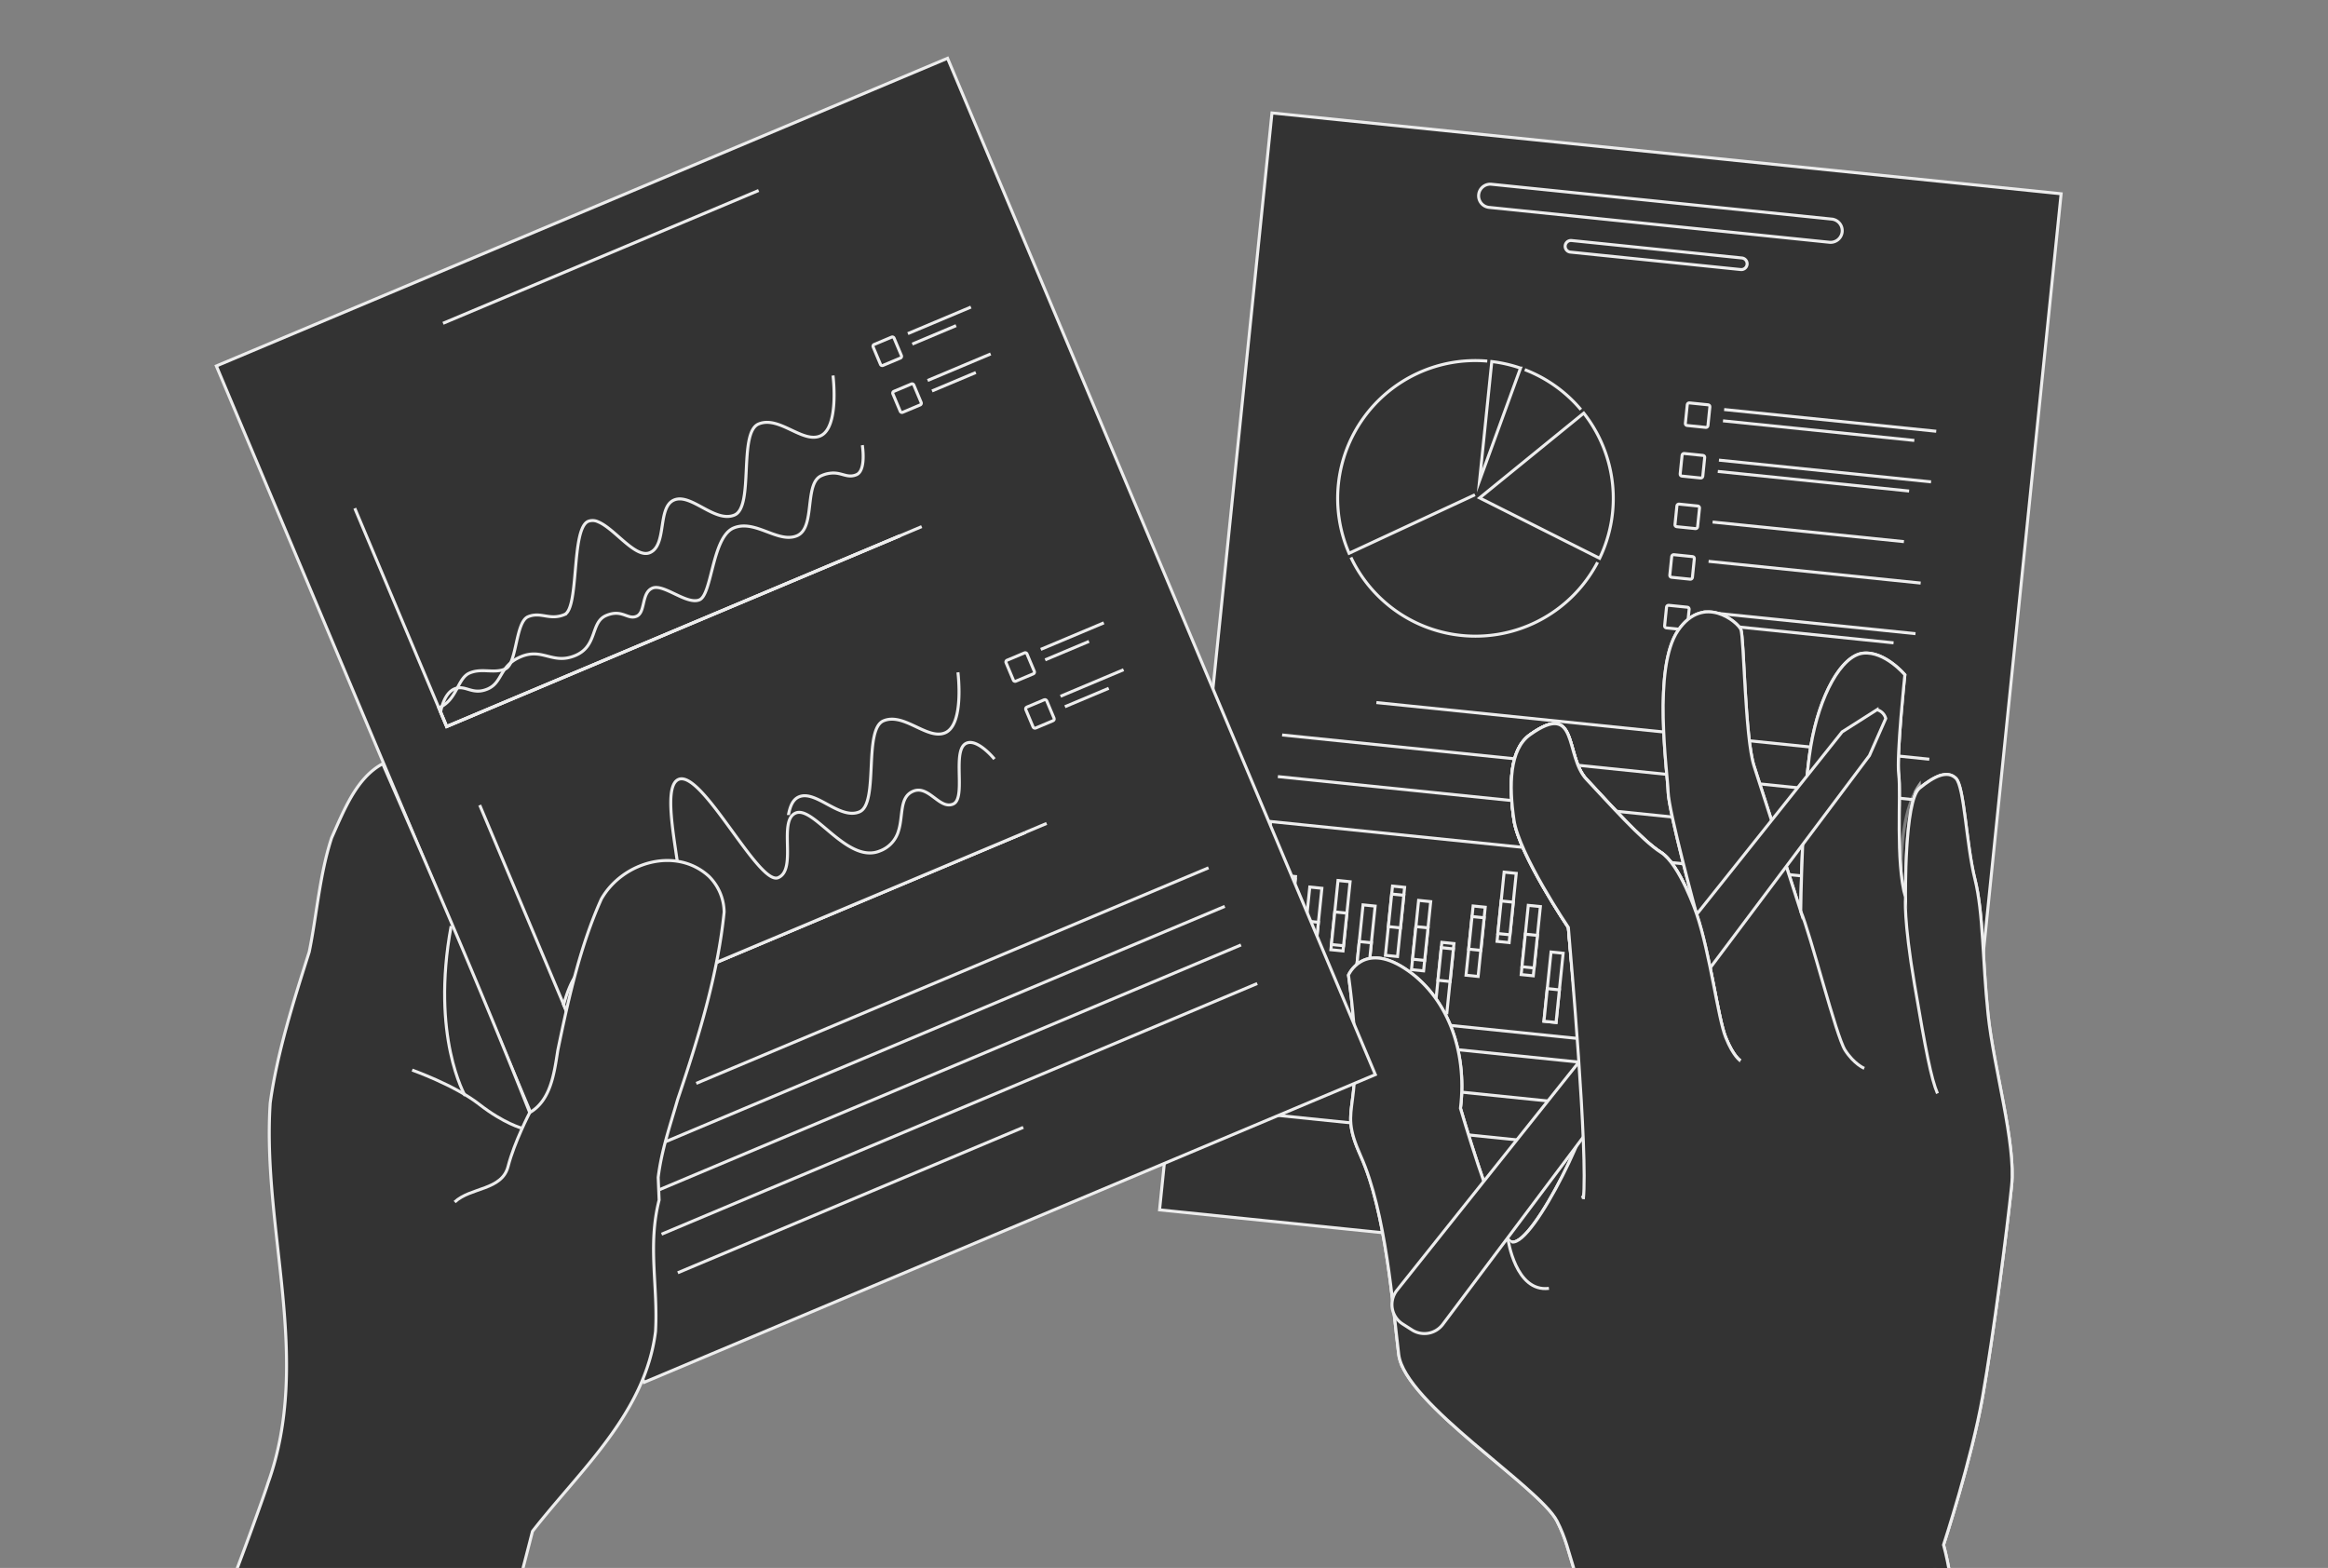 <svg xmlns="http://www.w3.org/2000/svg" xmlns:xlink="http://www.w3.org/1999/xlink" width="772" height="520" viewBox="0 0 772 520"><rect x="0" y="0" width="772" height="520" fill="#808080" stroke="none"/><defs><clipPath id="clip-path"><rect id="Rectangle_387" data-name="Rectangle 387" width="772" height="520" transform="translate(1463 4680)" fill="#fff" stroke="#707070" stroke-width="1"></rect></clipPath><clipPath id="clip-path-2"><rect id="Rectangle_386" data-name="Rectangle 386" width="638.947" height="646.525" fill="none"></rect></clipPath><clipPath id="clip-path-3"><path id="Path_643" data-name="Path 643" d="M229.479,161.715,207.573,375.546l24.716,2.532,38.6,3.953,198.378,20.321,14.2-138.557L506.545,38.562,244.851,11.755Z" transform="translate(-207.573 -11.755)" fill="none"></path></clipPath><clipPath id="clip-path-5"><rect id="Rectangle_371" data-name="Rectangle 371" width="44.267" height="107.732" fill="none"></rect></clipPath><clipPath id="clip-path-6"><rect id="Rectangle_372" data-name="Rectangle 372" width="34.853" height="114.028" fill="none"></rect></clipPath><clipPath id="clip-path-7"><rect id="Rectangle_373" data-name="Rectangle 373" width="4.902" height="7.973" fill="none"></rect></clipPath><clipPath id="clip-path-8"><rect id="Rectangle_374" data-name="Rectangle 374" width="14.795" height="105.736" fill="none"></rect></clipPath><clipPath id="clip-path-9"><rect id="Rectangle_375" data-name="Rectangle 375" width="81.882" height="150.482" fill="none"></rect></clipPath><clipPath id="clip-path-10"><rect id="Rectangle_376" data-name="Rectangle 376" width="64.933" height="198.771" fill="none"></rect></clipPath><clipPath id="clip-path-11"><rect id="Rectangle_378" data-name="Rectangle 378" width="37.176" height="69.641" fill="none"></rect></clipPath><clipPath id="clip-path-12"><rect id="Rectangle_377" data-name="Rectangle 377" width="35.252" height="65.656" fill="none"></rect></clipPath><clipPath id="clip-path-13"><rect id="Rectangle_379" data-name="Rectangle 379" width="50.794" height="70.336" fill="none"></rect></clipPath><clipPath id="clip-path-14"><path id="Path_699" data-name="Path 699" d="M16.1,102.7l99.156,235.606,42.7,101.46,22.657-9.54,219.81-92.508L258.57.655Z" transform="translate(-16.103 -0.655)" fill="none"></path></clipPath></defs><g id="Mask_Group_2" data-name="Mask Group 2" transform="translate(-1463 -4680)" clip-path="url(#clip-path)"><g id="Group_532" data-name="Group 532" transform="translate(1508.448 4698.255)"><g id="Group_531" data-name="Group 531" clip-path="url(#clip-path-2)"><path id="Path_633" data-name="Path 633" d="M506.545,38.561,483.463,263.795l-14.2,138.557L270.889,382.031l-38.6-3.953-24.716-2.532,21.906-213.831,15.372-149.96Z" transform="translate(131.507 7.447)" fill="#333"></path><g id="Group_497" data-name="Group 497" transform="translate(339.08 19.202)"><g id="Group_496" data-name="Group 496" clip-path="url(#clip-path-3)"><path id="Path_634" data-name="Path 634" d="M389.527,37.809,276.562,26.234a3.86,3.86,0,0,0-.787,7.679L388.74,45.489a3.86,3.86,0,0,0,.787-7.679" transform="translate(-166.559 -2.595)" fill="#333"></path><path id="Path_635" data-name="Path 635" d="M389.527,37.809,276.562,26.234a3.86,3.86,0,0,0-.787,7.679L388.74,45.489a3.86,3.86,0,0,0,.787-7.679Z" transform="translate(-166.559 -2.595)" fill="none" stroke="#ededed" stroke-miterlimit="10" stroke-width="1"></path><path id="Path_636" data-name="Path 636" d="M348.519,43.449l-56.483-5.788a1.929,1.929,0,0,0-.394,3.839l56.483,5.788a1.929,1.929,0,1,0,.394-3.839" transform="translate(-155.409 4.651)" fill="#333"></path><path id="Path_637" data-name="Path 637" d="M348.519,43.449l-56.483-5.788a1.929,1.929,0,0,0-.394,3.839l56.483,5.788a1.929,1.929,0,1,0,.394-3.839Z" transform="translate(-155.409 4.651)" fill="none" stroke="#ededed" stroke-miterlimit="10" stroke-width="1"></path><line id="Line_8" data-name="Line 8" x1="183.344" y1="18.787" transform="translate(71.91 195.547)" fill="#333"></line><line id="Line_9" data-name="Line 9" x1="183.344" y1="18.787" transform="translate(71.91 195.547)" fill="none" stroke="#ededed" stroke-miterlimit="10" stroke-width="1"></line><line id="Line_10" data-name="Line 10" x1="213.194" y1="21.847" transform="translate(40.645 206.293)" fill="#333"></line><line id="Line_11" data-name="Line 11" x1="213.194" y1="21.847" transform="translate(40.645 206.293)" fill="none" stroke="#ededed" stroke-miterlimit="10" stroke-width="1"></line><line id="Line_12" data-name="Line 12" x1="153.495" y1="15.729" transform="translate(39.23 220.098)" fill="#333"></line><line id="Line_13" data-name="Line 13" x1="153.495" y1="15.729" transform="translate(39.23 220.098)" fill="none" stroke="#ededed" stroke-miterlimit="10" stroke-width="1"></line><rect id="Rectangle_272" data-name="Rectangle 272" width="61.199" height="216.048" transform="translate(30.593 295.875) rotate(-84.149)" fill="#333"></rect><rect id="Rectangle_273" data-name="Rectangle 273" width="61.199" height="216.048" transform="translate(30.593 295.875) rotate(-84.149)" fill="none" stroke="#ededed" stroke-miterlimit="10" stroke-width="1"></rect><path id="Path_638" data-name="Path 638" d="M272.546,100.815l39.793,20.021A45.723,45.723,0,0,0,307.076,72.7Z" transform="translate(-166.41 26.858)" fill="none" stroke="#ededed" stroke-miterlimit="10" stroke-width="1"></path><path id="Path_639" data-name="Path 639" d="M300.321,77.132a45.61,45.61,0,0,0-18.609-13.256" transform="translate(-160.602 21.266)" fill="none" stroke="#ededed" stroke-miterlimit="10" stroke-width="1"></path><path id="Path_640" data-name="Path 640" d="M276.581,62.23l-4.041,39.437,13.57-37.258A45.775,45.775,0,0,0,276.581,62.23Z" transform="translate(-166.413 20.223)" fill="none" stroke="#ededed" stroke-miterlimit="10" stroke-width="1"></path><path id="Path_641" data-name="Path 641" d="M293.342,62.2a45.686,45.686,0,0,0-45.823,63.734l41.737-19.4" transform="translate(-184.667 20.098)" fill="none" stroke="#ededed" stroke-miterlimit="10" stroke-width="1"></path><path id="Path_642" data-name="Path 642" d="M246.423,101.991a45.708,45.708,0,0,0,81.784,1.624" transform="translate(-182.96 45.414)" fill="none" stroke="#ededed" stroke-miterlimit="10" stroke-width="1"></path><rect id="Rectangle_274" data-name="Rectangle 274" width="7.532" height="7.532" rx="0.626" transform="translate(174.298 103.589) rotate(-84.156)" fill="none" stroke="#ededed" stroke-miterlimit="10" stroke-width="1"></rect><line id="Line_14" data-name="Line 14" x2="70.332" y2="7.207" transform="translate(187.223 98.364)" fill="none" stroke="#ededed" stroke-miterlimit="10" stroke-width="1"></line><line id="Line_15" data-name="Line 15" x2="63.445" y2="6.502" transform="translate(186.839 102.11)" fill="none" stroke="#ededed" stroke-miterlimit="10" stroke-width="1"></line><rect id="Rectangle_275" data-name="Rectangle 275" width="7.532" height="7.532" rx="0.626" transform="matrix(0.102, -0.995, 0.995, 0.102, 172.579, 120.369)" fill="none" stroke="#ededed" stroke-miterlimit="10" stroke-width="1"></rect><line id="Line_16" data-name="Line 16" x2="70.332" y2="7.207" transform="translate(185.503 115.145)" fill="none" stroke="#ededed" stroke-miterlimit="10" stroke-width="1"></line><line id="Line_17" data-name="Line 17" x2="63.445" y2="6.502" transform="translate(185.119 118.891)" fill="none" stroke="#ededed" stroke-miterlimit="10" stroke-width="1"></line><rect id="Rectangle_276" data-name="Rectangle 276" width="7.532" height="7.532" rx="0.626" transform="matrix(0.102, -0.995, 0.995, 0.102, 170.859, 137.151)" fill="none" stroke="#ededed" stroke-miterlimit="10" stroke-width="1"></rect><line id="Line_18" data-name="Line 18" x2="63.445" y2="6.502" transform="translate(183.4 135.672)" fill="none" stroke="#ededed" stroke-miterlimit="10" stroke-width="1"></line><rect id="Rectangle_277" data-name="Rectangle 277" width="7.532" height="7.532" rx="0.626" transform="matrix(0.102, -0.995, 0.995, 0.102, 169.139, 153.932)" fill="none" stroke="#ededed" stroke-miterlimit="10" stroke-width="1"></rect><line id="Line_19" data-name="Line 19" x2="70.332" y2="7.207" transform="translate(182.064 148.707)" fill="none" stroke="#ededed" stroke-miterlimit="10" stroke-width="1"></line><rect id="Rectangle_278" data-name="Rectangle 278" width="7.532" height="7.532" rx="0.626" transform="translate(167.42 170.713) rotate(-84.156)" fill="none" stroke="#ededed" stroke-miterlimit="10" stroke-width="1"></rect><line id="Line_20" data-name="Line 20" x2="70.332" y2="7.207" transform="translate(180.344 165.488)" fill="none" stroke="#ededed" stroke-miterlimit="10" stroke-width="1"></line><line id="Line_21" data-name="Line 21" x2="63.445" y2="6.502" transform="translate(179.96 169.234)" fill="none" stroke="#ededed" stroke-miterlimit="10" stroke-width="1"></line><rect id="Rectangle_279" data-name="Rectangle 279" width="23.08" height="4.036" transform="translate(219.219 297.337) rotate(-84.146)" fill="#333"></rect><rect id="Rectangle_280" data-name="Rectangle 280" width="23.08" height="4.036" transform="translate(219.219 297.337) rotate(-84.146)" fill="none" stroke="#ededed" stroke-miterlimit="10" stroke-width="1"></rect><rect id="Rectangle_281" data-name="Rectangle 281" width="10.864" height="4.037" transform="translate(219.573 293.878) rotate(-84.146)" fill="#333"></rect><rect id="Rectangle_282" data-name="Rectangle 282" width="10.864" height="4.037" transform="translate(219.573 293.878) rotate(-84.146)" fill="none" stroke="#ededed" stroke-miterlimit="10" stroke-width="1"></rect><rect id="Rectangle_283" data-name="Rectangle 283" width="23.08" height="4.036" transform="translate(228.853 292.469) rotate(-84.146)" fill="#333"></rect><rect id="Rectangle_284" data-name="Rectangle 284" width="23.08" height="4.036" transform="translate(228.853 292.469) rotate(-84.146)" fill="none" stroke="#ededed" stroke-miterlimit="10" stroke-width="1"></rect><rect id="Rectangle_285" data-name="Rectangle 285" width="10.864" height="4.037" transform="translate(229.473 286.416) rotate(-84.146)" fill="#333"></rect><rect id="Rectangle_286" data-name="Rectangle 286" width="10.864" height="4.037" transform="translate(229.473 286.416) rotate(-84.146)" fill="none" stroke="#ededed" stroke-miterlimit="10" stroke-width="1"></rect><rect id="Rectangle_287" data-name="Rectangle 287" width="23.08" height="4.036" transform="translate(237.441 297.8) rotate(-84.146)" fill="#333"></rect><rect id="Rectangle_288" data-name="Rectangle 288" width="23.08" height="4.036" transform="translate(237.441 297.8) rotate(-84.146)" fill="none" stroke="#ededed" stroke-miterlimit="10" stroke-width="1"></rect><rect id="Rectangle_289" data-name="Rectangle 289" width="10.864" height="4.038" transform="translate(238.328 289.152) rotate(-84.148)" fill="#333"></rect><rect id="Rectangle_290" data-name="Rectangle 290" width="10.864" height="4.038" transform="translate(238.328 289.152) rotate(-84.148)" fill="none" stroke="#ededed" stroke-miterlimit="10" stroke-width="1"></rect><rect id="Rectangle_291" data-name="Rectangle 291" width="23.08" height="4.037" transform="translate(210.644 291.875) rotate(-84.148)" fill="#333"></rect><rect id="Rectangle_292" data-name="Rectangle 292" width="23.08" height="4.037" transform="translate(210.644 291.875) rotate(-84.148)" fill="none" stroke="#ededed" stroke-miterlimit="10" stroke-width="1"></rect><rect id="Rectangle_293" data-name="Rectangle 293" width="10.864" height="4.037" transform="translate(210.998 288.415) rotate(-84.146)" fill="#333"></rect><rect id="Rectangle_294" data-name="Rectangle 294" width="10.864" height="4.037" transform="translate(210.998 288.415) rotate(-84.146)" fill="none" stroke="#ededed" stroke-miterlimit="10" stroke-width="1"></rect><rect id="Rectangle_295" data-name="Rectangle 295" width="23.08" height="4.036" transform="translate(200.907 297.74) rotate(-84.146)" fill="#333"></rect><rect id="Rectangle_296" data-name="Rectangle 296" width="23.08" height="4.036" transform="translate(200.907 297.74) rotate(-84.146)" fill="none" stroke="#ededed" stroke-miterlimit="10" stroke-width="1"></rect><rect id="Rectangle_297" data-name="Rectangle 297" width="10.864" height="4.038" transform="translate(201.173 295.146) rotate(-84.148)" fill="#333"></rect><rect id="Rectangle_298" data-name="Rectangle 298" width="10.864" height="4.038" transform="translate(201.173 295.146) rotate(-84.148)" fill="none" stroke="#ededed" stroke-miterlimit="10" stroke-width="1"></rect><rect id="Rectangle_299" data-name="Rectangle 299" width="23.08" height="4.037" transform="translate(192.475 290.887) rotate(-84.148)" fill="#333"></rect><rect id="Rectangle_300" data-name="Rectangle 300" width="23.08" height="4.037" transform="translate(192.475 290.887) rotate(-84.148)" fill="none" stroke="#ededed" stroke-miterlimit="10" stroke-width="1"></rect><rect id="Rectangle_301" data-name="Rectangle 301" width="10.864" height="4.038" transform="translate(192.563 290.022) rotate(-84.148)" fill="#333"></rect><rect id="Rectangle_302" data-name="Rectangle 302" width="10.864" height="4.038" transform="translate(192.563 290.022) rotate(-84.148)" fill="none" stroke="#ededed" stroke-miterlimit="10" stroke-width="1"></rect><rect id="Rectangle_303" data-name="Rectangle 303" width="23.08" height="4.036" transform="translate(182.204 301.963) rotate(-84.146)" fill="#333"></rect><rect id="Rectangle_304" data-name="Rectangle 304" width="23.08" height="4.036" transform="translate(182.204 301.963) rotate(-84.146)" fill="none" stroke="#ededed" stroke-miterlimit="10" stroke-width="1"></rect><rect id="Rectangle_305" data-name="Rectangle 305" width="10.864" height="4.038" transform="translate(182.293 301.099) rotate(-84.148)" fill="#333"></rect><rect id="Rectangle_306" data-name="Rectangle 306" width="10.864" height="4.038" transform="translate(182.293 301.099) rotate(-84.148)" fill="none" stroke="#ededed" stroke-miterlimit="10" stroke-width="1"></rect><rect id="Rectangle_307" data-name="Rectangle 307" width="23.08" height="4.036" transform="translate(174.645 286.579) rotate(-84.146)" fill="#333"></rect><rect id="Rectangle_308" data-name="Rectangle 308" width="23.08" height="4.036" transform="translate(174.645 286.579) rotate(-84.146)" fill="none" stroke="#ededed" stroke-miterlimit="10" stroke-width="1"></rect><rect id="Rectangle_309" data-name="Rectangle 309" width="10.864" height="4.038" transform="translate(175 283.12) rotate(-84.148)" fill="#333"></rect><rect id="Rectangle_310" data-name="Rectangle 310" width="10.864" height="4.038" transform="translate(175 283.12) rotate(-84.148)" fill="none" stroke="#ededed" stroke-miterlimit="10" stroke-width="1"></rect><rect id="Rectangle_311" data-name="Rectangle 311" width="23.08" height="4.037" transform="translate(165.743 284.313) rotate(-84.148)" fill="#333"></rect><rect id="Rectangle_312" data-name="Rectangle 312" width="23.08" height="4.037" transform="translate(165.743 284.313) rotate(-84.148)" fill="none" stroke="#ededed" stroke-miterlimit="10" stroke-width="1"></rect><rect id="Rectangle_313" data-name="Rectangle 313" width="10.864" height="4.038" transform="translate(166.629 275.666) rotate(-84.148)" fill="#333"></rect><rect id="Rectangle_314" data-name="Rectangle 314" width="10.864" height="4.038" transform="translate(166.629 275.666) rotate(-84.148)" fill="none" stroke="#ededed" stroke-miterlimit="10" stroke-width="1"></rect><rect id="Rectangle_315" data-name="Rectangle 315" width="23.08" height="4.037" transform="translate(155.226 297.796) rotate(-84.148)" fill="#333"></rect><rect id="Rectangle_316" data-name="Rectangle 316" width="23.08" height="4.037" transform="translate(155.226 297.796) rotate(-84.148)" fill="none" stroke="#ededed" stroke-miterlimit="10" stroke-width="1"></rect><rect id="Rectangle_317" data-name="Rectangle 317" width="10.864" height="4.037" transform="translate(156.2 288.284) rotate(-84.146)" fill="#333"></rect><rect id="Rectangle_318" data-name="Rectangle 318" width="10.864" height="4.037" transform="translate(156.2 288.284) rotate(-84.146)" fill="none" stroke="#ededed" stroke-miterlimit="10" stroke-width="1"></rect><rect id="Rectangle_319" data-name="Rectangle 319" width="23.08" height="4.037" transform="translate(147.22 286.779) rotate(-84.148)" fill="#333"></rect><rect id="Rectangle_320" data-name="Rectangle 320" width="23.08" height="4.037" transform="translate(147.22 286.779) rotate(-84.148)" fill="none" stroke="#ededed" stroke-miterlimit="10" stroke-width="1"></rect><rect id="Rectangle_321" data-name="Rectangle 321" width="10.864" height="4.037" transform="translate(147.663 282.455) rotate(-84.146)" fill="#333"></rect><rect id="Rectangle_322" data-name="Rectangle 322" width="10.864" height="4.037" transform="translate(147.663 282.455) rotate(-84.146)" fill="none" stroke="#ededed" stroke-miterlimit="10" stroke-width="1"></rect><rect id="Rectangle_323" data-name="Rectangle 323" width="23.08" height="4.036" transform="translate(137.565 291.842) rotate(-84.146)" fill="#333"></rect><rect id="Rectangle_324" data-name="Rectangle 324" width="23.08" height="4.036" transform="translate(137.565 291.842) rotate(-84.146)" fill="none" stroke="#ededed" stroke-miterlimit="10" stroke-width="1"></rect><rect id="Rectangle_325" data-name="Rectangle 325" width="10.864" height="4.037" transform="translate(137.92 288.383) rotate(-84.146)" fill="#333"></rect><rect id="Rectangle_326" data-name="Rectangle 326" width="10.864" height="4.037" transform="translate(137.92 288.383) rotate(-84.146)" fill="none" stroke="#ededed" stroke-miterlimit="10" stroke-width="1"></rect><rect id="Rectangle_327" data-name="Rectangle 327" width="23.08" height="4.037" transform="translate(127.469 301.225) rotate(-84.148)" fill="#333"></rect><rect id="Rectangle_328" data-name="Rectangle 328" width="23.08" height="4.037" transform="translate(127.469 301.225) rotate(-84.148)" fill="none" stroke="#ededed" stroke-miterlimit="10" stroke-width="1"></rect><rect id="Rectangle_329" data-name="Rectangle 329" width="10.864" height="4.038" transform="translate(127.469 301.224) rotate(-84.148)" fill="#333"></rect><rect id="Rectangle_330" data-name="Rectangle 330" width="10.864" height="4.038" transform="translate(127.469 301.224) rotate(-84.148)" fill="none" stroke="#ededed" stroke-miterlimit="10" stroke-width="1"></rect><rect id="Rectangle_331" data-name="Rectangle 331" width="23.08" height="4.037" transform="translate(119.919 285.757) rotate(-84.148)" fill="#333"></rect><rect id="Rectangle_332" data-name="Rectangle 332" width="23.08" height="4.037" transform="translate(119.919 285.757) rotate(-84.148)" fill="none" stroke="#ededed" stroke-miterlimit="10" stroke-width="1"></rect><rect id="Rectangle_333" data-name="Rectangle 333" width="10.864" height="4.037" transform="translate(120.185 283.162) rotate(-84.146)" fill="#333"></rect><rect id="Rectangle_334" data-name="Rectangle 334" width="10.864" height="4.037" transform="translate(120.185 283.162) rotate(-84.146)" fill="none" stroke="#ededed" stroke-miterlimit="10" stroke-width="1"></rect><rect id="Rectangle_335" data-name="Rectangle 335" width="23.08" height="4.037" transform="translate(111.913 274.741) rotate(-84.148)" fill="#333"></rect><rect id="Rectangle_336" data-name="Rectangle 336" width="23.08" height="4.037" transform="translate(111.913 274.741) rotate(-84.148)" fill="none" stroke="#ededed" stroke-miterlimit="10" stroke-width="1"></rect><rect id="Rectangle_337" data-name="Rectangle 337" width="10.864" height="4.037" transform="translate(112.179 272.147) rotate(-84.146)" fill="#333"></rect><rect id="Rectangle_338" data-name="Rectangle 338" width="10.864" height="4.037" transform="translate(112.179 272.147) rotate(-84.146)" fill="none" stroke="#ededed" stroke-miterlimit="10" stroke-width="1"></rect><rect id="Rectangle_339" data-name="Rectangle 339" width="23.08" height="4.036" transform="translate(101.627 285.966) rotate(-84.146)" fill="#333"></rect><rect id="Rectangle_340" data-name="Rectangle 340" width="23.08" height="4.036" transform="translate(101.627 285.966) rotate(-84.146)" fill="none" stroke="#ededed" stroke-miterlimit="10" stroke-width="1"></rect><rect id="Rectangle_341" data-name="Rectangle 341" width="10.864" height="4.038" transform="translate(102.513 277.319) rotate(-84.148)" fill="#333"></rect><rect id="Rectangle_342" data-name="Rectangle 342" width="10.864" height="4.038" transform="translate(102.513 277.319) rotate(-84.148)" fill="none" stroke="#ededed" stroke-miterlimit="10" stroke-width="1"></rect><rect id="Rectangle_343" data-name="Rectangle 343" width="23.08" height="4.036" transform="translate(91.257 298.018) rotate(-84.146)" fill="#333"></rect><rect id="Rectangle_344" data-name="Rectangle 344" width="23.08" height="4.036" transform="translate(91.257 298.018) rotate(-84.146)" fill="none" stroke="#ededed" stroke-miterlimit="10" stroke-width="1"></rect><rect id="Rectangle_345" data-name="Rectangle 345" width="10.864" height="4.037" transform="translate(92.32 287.641) rotate(-84.146)" fill="#333"></rect><rect id="Rectangle_346" data-name="Rectangle 346" width="10.864" height="4.037" transform="translate(92.32 287.641) rotate(-84.146)" fill="none" stroke="#ededed" stroke-miterlimit="10" stroke-width="1"></rect><rect id="Rectangle_347" data-name="Rectangle 347" width="23.08" height="4.036" transform="translate(83.547 284.114) rotate(-84.146)" fill="#333"></rect><rect id="Rectangle_348" data-name="Rectangle 348" width="23.08" height="4.036" transform="translate(83.547 284.114) rotate(-84.146)" fill="none" stroke="#ededed" stroke-miterlimit="10" stroke-width="1"></rect><rect id="Rectangle_349" data-name="Rectangle 349" width="10.864" height="4.037" transform="translate(83.901 280.654) rotate(-84.146)" fill="#333"></rect><rect id="Rectangle_350" data-name="Rectangle 350" width="10.864" height="4.037" transform="translate(83.901 280.654) rotate(-84.146)" fill="none" stroke="#ededed" stroke-miterlimit="10" stroke-width="1"></rect><rect id="Rectangle_351" data-name="Rectangle 351" width="23.08" height="4.037" transform="translate(74.898 279.368) rotate(-84.148)" fill="#333"></rect><rect id="Rectangle_352" data-name="Rectangle 352" width="23.08" height="4.037" transform="translate(74.898 279.368) rotate(-84.148)" fill="none" stroke="#ededed" stroke-miterlimit="10" stroke-width="1"></rect><rect id="Rectangle_353" data-name="Rectangle 353" width="10.864" height="4.038" transform="translate(75.873 269.856) rotate(-84.148)" fill="#333"></rect><rect id="Rectangle_354" data-name="Rectangle 354" width="10.864" height="4.038" transform="translate(75.873 269.856) rotate(-84.148)" fill="none" stroke="#ededed" stroke-miterlimit="10" stroke-width="1"></rect><rect id="Rectangle_355" data-name="Rectangle 355" width="23.08" height="4.036" transform="matrix(0.102, -0.995, 0.995, 0.102, 65.124, 285.602)" fill="#333"></rect><rect id="Rectangle_356" data-name="Rectangle 356" width="23.08" height="4.036" transform="matrix(0.102, -0.995, 0.995, 0.102, 65.124, 285.602)" fill="none" stroke="#ededed" stroke-miterlimit="10" stroke-width="1"></rect><rect id="Rectangle_357" data-name="Rectangle 357" width="10.864" height="4.038" transform="translate(65.124 285.602) rotate(-84.148)" fill="#333"></rect><rect id="Rectangle_358" data-name="Rectangle 358" width="10.864" height="4.038" transform="translate(65.124 285.602) rotate(-84.148)" fill="none" stroke="#ededed" stroke-miterlimit="10" stroke-width="1"></rect><rect id="Rectangle_359" data-name="Rectangle 359" width="23.08" height="4.037" transform="translate(56.818 277.515) rotate(-84.148)" fill="#333"></rect><rect id="Rectangle_360" data-name="Rectangle 360" width="23.08" height="4.037" transform="translate(56.818 277.515) rotate(-84.148)" fill="none" stroke="#ededed" stroke-miterlimit="10" stroke-width="1"></rect><rect id="Rectangle_361" data-name="Rectangle 361" width="10.864" height="4.038" transform="translate(56.995 275.785) rotate(-84.148)" fill="#333"></rect><rect id="Rectangle_362" data-name="Rectangle 362" width="10.864" height="4.038" transform="translate(56.995 275.785) rotate(-84.148)" fill="none" stroke="#ededed" stroke-miterlimit="10" stroke-width="1"></rect><rect id="Rectangle_363" data-name="Rectangle 363" width="23.08" height="4.037" transform="translate(47.461 279.685) rotate(-84.148)" fill="#333"></rect><rect id="Rectangle_364" data-name="Rectangle 364" width="23.08" height="4.037" transform="translate(47.461 279.685) rotate(-84.148)" fill="none" stroke="#ededed" stroke-miterlimit="10" stroke-width="1"></rect><rect id="Rectangle_365" data-name="Rectangle 365" width="10.864" height="4.038" transform="translate(47.549 278.82) rotate(-84.148)" fill="#333"></rect><rect id="Rectangle_366" data-name="Rectangle 366" width="10.864" height="4.038" transform="translate(47.549 278.82) rotate(-84.148)" fill="none" stroke="#ededed" stroke-miterlimit="10" stroke-width="1"></rect><rect id="Rectangle_367" data-name="Rectangle 367" width="23.08" height="4.037" transform="translate(38.722 275.81) rotate(-84.148)" fill="#333"></rect><rect id="Rectangle_368" data-name="Rectangle 368" width="23.08" height="4.037" transform="translate(38.722 275.81) rotate(-84.148)" fill="none" stroke="#ededed" stroke-miterlimit="10" stroke-width="1"></rect><rect id="Rectangle_369" data-name="Rectangle 369" width="10.864" height="4.038" transform="translate(39.874 264.569) rotate(-84.148)" fill="#333"></rect><rect id="Rectangle_370" data-name="Rectangle 370" width="10.864" height="4.038" transform="translate(39.874 264.569) rotate(-84.148)" fill="none" stroke="#ededed" stroke-miterlimit="10" stroke-width="1"></rect><line id="Line_22" data-name="Line 22" x1="183.344" y1="18.787" transform="translate(60.516 306.737)" fill="#333"></line><line id="Line_23" data-name="Line 23" x1="183.344" y1="18.787" transform="translate(60.516 306.737)" fill="none" stroke="#ededed" stroke-miterlimit="10" stroke-width="1"></line><line id="Line_24" data-name="Line 24" x1="213.194" y1="21.847" transform="translate(29.251 317.483)" fill="#333"></line><line id="Line_25" data-name="Line 25" x1="213.194" y1="21.847" transform="translate(29.251 317.483)" fill="none" stroke="#ededed" stroke-miterlimit="10" stroke-width="1"></line><line id="Line_26" data-name="Line 26" x1="123.645" y1="12.67" transform="translate(27.836 331.29)" fill="#333"></line><line id="Line_27" data-name="Line 27" x1="123.645" y1="12.67" transform="translate(27.836 331.29)" fill="none" stroke="#ededed" stroke-miterlimit="10" stroke-width="1"></line></g></g><g id="Group_526" data-name="Group 526"><g id="Group_525" data-name="Group 525" clip-path="url(#clip-path-2)"><path id="Path_644" data-name="Path 644" d="M506.545,38.561,483.463,263.795l-14.2,138.557L270.889,382.031l-38.6-3.953-24.716-2.532,21.906-213.831,15.372-149.96Z" transform="translate(131.507 7.447)" fill="none" stroke="#ededed" stroke-miterlimit="10" stroke-width="1"></path><path id="Path_645" data-name="Path 645" d="M478.975,554.233,362.993,573.966S342.8,466.724,330.763,449.833c-12.039-16.907-9.834-23.85-15.682-35.236-3.529-6.877-21.22-19.7-35.1-32.361h-.016c-1.209-1.094-2.385-2.189-3.512-3.283-.49-.441-.948-.915-1.4-1.356-1.846-1.83-3.561-3.61-5.08-5.358q-.833-.931-1.568-1.862c-2.891-3.577-4.933-6.926-5.619-9.948a2.523,2.523,0,0,1-.1-.506,4.222,4.222,0,0,1-.1-.6c-.31-2.532-.637-5.423-.964-8.56-.065-.621-.131-1.274-.212-1.928-.033-.261-.065-.506-.1-.784-.278-2.614-.588-5.391-.947-8.249-.359-2.989-.751-6.093-1.209-9.213-.147-1.078-.294-2.156-.474-3.251,0-.016,0-.033-.016-.033-.18-1.209-.376-2.418-.572-3.643l-.539-3.136c-.033-.18-.082-.343-.1-.49-.229-1.225-.457-2.418-.686-3.626a1.645,1.645,0,0,1-.082-.408c-.229-1.062-.441-2.107-.686-3.169-.506-2.369-1.078-4.688-1.7-6.943a86.132,86.132,0,0,0-4.329-12.415c-8.364-18.671,2.516-11.925-4.035-59.967,0,0,4.819-11.141,18.557-2.238a36.8,36.8,0,0,1,3.071,2.238h.016a38.618,38.618,0,0,1,7.3,7.808,45.113,45.113,0,0,1,6.305,13,56.54,56.54,0,0,1,1.862,23.36s10.324,35.383,15.764,43.436c5.456,8.053,27.934-38.209,26.48-43.6a72.815,72.815,0,0,1-1.16-7.318c-.1-.8-.2-1.65-.31-2.548-.1-.9-.212-1.83-.31-2.793-.065-.457-.114-.947-.18-1.421-.016-.2-.033-.392-.065-.572-.2-1.846-.425-3.806-.637-5.832-.049-.572-.114-1.111-.18-1.666-.1-.964-.2-1.96-.294-2.94a4.149,4.149,0,0,1-.049-.49c-.065-.555-.131-1.127-.18-1.715-.131-1.143-.245-2.3-.359-3.463-.114-1-.2-1.993-.294-2.989-.2-1.879-.376-3.757-.555-5.57-.131-1.356-.261-2.7-.376-4-.033-.294-.065-.588-.082-.866-.686-7.188-1.225-13.1-1.421-15.617,0,0-16.352-24.209-18.034-35.611-1.683-11.419-1.536-23.409,5.309-28.293,16.2-11.533,11.468,7.057,18.72,14.751,7.253,7.727,18.377,20.305,24.683,24.242,5.815,3.692,11.01,18.034,11.745,20.125-.833-3.136-9.148-33.978-9.328-40.185-.212-6.551-5.211-41.1,3.283-53.5,8.478-12.382,19.782-2.777,20.828-.327s1.356,35.922,4.345,45.249c3.006,9.311,15.5,48.141,15.5,48.141s.523-37.768,3.349-54.675c2.81-16.891,10.161-30.123,17.348-30.874s13.836,7.171,13.836,7.171-2.842,26.954-2.026,33.177c.8,6.207-1.176,28.7,2.238,40.79,0,0-.392-32.2,4.607-36.314,5.015-4.117,9.295-6.093,12.1-3.316,2.793,2.777,3.414,21.841,6.273,33.308,2.875,11.484,2.5,27.052,4.378,44.939s9.279,42.717,7.808,56.913c-1.47,14.163-6,49.4-9.638,70.063-3.643,20.681-12.938,48.974-12.938,48.974s4.231,15.11,3.414,28.587c-.833,13.477,32.328,103.191,32.328,103.191" transform="translate(155.81 71.619)" fill="#333"></path><path id="Path_646" data-name="Path 646" d="M478.975,554.233,362.993,573.966S342.8,466.724,330.763,449.833c-12.039-16.907-9.834-23.85-15.682-35.236-3.529-6.877-21.22-19.7-35.1-32.361h-.016c-1.209-1.094-2.385-2.189-3.512-3.283-.49-.441-.948-.915-1.4-1.356-1.846-1.83-3.561-3.61-5.08-5.358q-.833-.931-1.568-1.862c-2.891-3.577-4.933-6.926-5.619-9.948a2.523,2.523,0,0,1-.1-.506,4.222,4.222,0,0,1-.1-.6c-.31-2.532-.637-5.423-.964-8.56-.065-.621-.131-1.274-.212-1.928-.033-.261-.065-.506-.1-.784-.278-2.614-.588-5.391-.947-8.249-.359-2.989-.751-6.093-1.209-9.213-.147-1.078-.294-2.156-.474-3.251,0-.016,0-.033-.016-.033-.18-1.209-.376-2.418-.572-3.643l-.539-3.136c-.033-.18-.082-.343-.1-.49-.229-1.225-.457-2.418-.686-3.626a1.645,1.645,0,0,1-.082-.408c-.229-1.062-.441-2.107-.686-3.169-.506-2.369-1.078-4.688-1.7-6.943a86.132,86.132,0,0,0-4.329-12.415c-8.364-18.671,2.516-11.925-4.035-59.967,0,0,4.819-11.141,18.557-2.238a36.8,36.8,0,0,1,3.071,2.238h.016a38.618,38.618,0,0,1,7.3,7.808,45.113,45.113,0,0,1,6.305,13,56.54,56.54,0,0,1,1.862,23.36s10.324,35.383,15.764,43.436c5.456,8.053,27.934-38.209,26.48-43.6a72.815,72.815,0,0,1-1.16-7.318c-.1-.8-.2-1.65-.31-2.548-.1-.9-.212-1.83-.31-2.793-.065-.457-.114-.947-.18-1.421-.016-.2-.033-.392-.065-.572-.2-1.846-.425-3.806-.637-5.832-.049-.572-.114-1.111-.18-1.666-.1-.964-.2-1.96-.294-2.94a4.149,4.149,0,0,1-.049-.49c-.065-.555-.131-1.127-.18-1.715-.131-1.143-.245-2.3-.359-3.463-.114-1-.2-1.993-.294-2.989-.2-1.879-.376-3.757-.555-5.57-.131-1.356-.261-2.7-.376-4-.033-.294-.065-.588-.082-.866-.686-7.188-1.225-13.1-1.421-15.617,0,0-16.352-24.209-18.034-35.611-1.683-11.419-1.536-23.409,5.309-28.293,16.2-11.533,11.468,7.057,18.72,14.751,7.253,7.727,18.377,20.305,24.683,24.242,5.815,3.692,11.01,18.034,11.745,20.125-.833-3.136-9.148-33.978-9.328-40.185-.212-6.551-5.211-41.1,3.283-53.5,8.478-12.382,19.782-2.777,20.828-.327s1.356,35.922,4.345,45.249c3.006,9.311,15.5,48.141,15.5,48.141s.523-37.768,3.349-54.675c2.81-16.891,10.161-30.123,17.348-30.874s13.836,7.171,13.836,7.171-2.842,26.954-2.026,33.177c.8,6.207-1.176,28.7,2.238,40.79,0,0-.392-32.2,4.607-36.314,5.015-4.117,9.295-6.093,12.1-3.316,2.793,2.777,3.414,21.841,6.273,33.308,2.875,11.484,2.5,27.052,4.378,44.939s9.279,42.717,7.808,56.913c-1.47,14.163-6,49.4-9.638,70.063-3.643,20.681-12.938,48.974-12.938,48.974s4.231,15.11,3.414,28.587C445.814,464.519,478.975,554.233,478.975,554.233Z" transform="translate(155.81 71.619)" fill="none" stroke="#ededed" stroke-miterlimit="10" stroke-width="1"></path><g id="Group_500" data-name="Group 500" transform="translate(506.241 226.124)" opacity="0.4"><g id="Group_499" data-name="Group 499"><g id="Group_498" data-name="Group 498" clip-path="url(#clip-path-5)"><path id="Path_647" data-name="Path 647" d="M339.552,147.756c2.222,6.9,9.646,29.964,13.343,41.481,0,0-16.213,11.917-15.809,22.989s-2.968,33.427-10.249,32.785c-7.268-.626-6.622-47.139-9-54.949,1.477,3.352,2.437,6.085,2.63,6.624-.539-2-9.2-34.009-9.385-40.349-.044-1.49-.343-4.455-.68-8.294l0-.075s16.113-15.426,27.95-5.982l0,.016a39.6,39.6,0,0,0,1.2,5.753" transform="translate(-309.586 -138.108)" fill="#333"></path><path id="Path_648" data-name="Path 648" d="M339.552,147.756c2.222,6.9,9.646,29.964,13.343,41.481,0,0-16.213,11.917-15.809,22.989s-2.968,33.427-10.249,32.785c-7.268-.626-6.622-47.139-9-54.949,1.477,3.352,2.437,6.085,2.63,6.624-.539-2-9.2-34.009-9.385-40.349-.044-1.49-.343-4.455-.68-8.294l0-.075s16.113-15.426,27.95-5.982l0,.016A39.6,39.6,0,0,0,339.552,147.756Z" transform="translate(-309.586 -138.108)" fill="none" stroke="#ededed" stroke-miterlimit="10" stroke-width="1"></path></g></g></g><g id="Group_503" data-name="Group 503" transform="translate(550.878 219.795)" opacity="0.4"><g id="Group_502" data-name="Group 502"><g id="Group_501" data-name="Group 501" clip-path="url(#clip-path-6)"><path id="Path_649" data-name="Path 649" d="M370.411,163.5c-7.549,7.16-18.938,19.807-20.377,32.016,0,0,4.208,34.063,2.409,48.925l-14.715-46.087s.529-37.771,3.355-54.673c.074-.462.162-.938.252-1.4a67.163,67.163,0,0,1,29.543-7.22c-.567,7.284-1.031,15.087-.644,18.088a99.065,99.065,0,0,1,.176,10.35" transform="translate(-336.911 -134.227)" fill="#333"></path><path id="Path_650" data-name="Path 650" d="M370.411,163.5c-7.549,7.16-18.938,19.807-20.377,32.016,0,0,4.208,34.063,2.409,48.925l-14.715-46.087s.529-37.771,3.355-54.673c.074-.462.162-.938.252-1.4a67.163,67.163,0,0,1,29.543-7.22c-.567,7.284-1.031,15.087-.644,18.088A99.065,99.065,0,0,1,370.411,163.5Z" transform="translate(-336.911 -134.227)" fill="none" stroke="#ededed" stroke-miterlimit="10" stroke-width="1"></path></g></g></g><g id="Group_506" data-name="Group 506" transform="translate(586.981 239.672)" opacity="0.4"><g id="Group_505" data-name="Group 505"><g id="Group_504" data-name="Group 504" clip-path="url(#clip-path-7)"><path id="Path_651" data-name="Path 651" d="M362.338,149.285l-.018.015-.046.041c-.175.126-.617.474-1.266,1.021a21.745,21.745,0,0,1,1.287-2.132Z" transform="translate(-358.265 -145.762)" fill="#333"></path><path id="Path_652" data-name="Path 652" d="M362.338,149.285l-.018.015-.046.041c-.175.126-.617.474-1.266,1.021a21.745,21.745,0,0,1,1.287-2.132Z" transform="translate(-358.265 -145.762)" fill="none" stroke="#ededed" stroke-miterlimit="10" stroke-width="1"></path></g></g></g><g id="Group_509" data-name="Group 509" transform="translate(584.2 237.513)" opacity="0.4"><g id="Group_508" data-name="Group 508"><g id="Group_507" data-name="Group 507" clip-path="url(#clip-path-8)"><path id="Path_653" data-name="Path 653" d="M368,244.571s-9.7-36.4-9.873-65.706c-.07-10.842,1.183-20.731,4.688-27.416l.016-.013a21.909,21.909,0,0,1,1.287-2.13l.041,1.054a26.736,26.736,0,0,1,5.781-3.824c-2.726,4.252-5.866,12.567-2.231,26.078,5.691,21.168.738,47.018.291,71.958" transform="translate(-357.311 -144.676)" fill="#333"></path><path id="Path_654" data-name="Path 654" d="M368,244.571s-9.7-36.4-9.873-65.706c-.07-10.842,1.183-20.731,4.688-27.416l.016-.013a21.909,21.909,0,0,1,1.287-2.13l.041,1.054a26.736,26.736,0,0,1,5.781-3.824c-2.726,4.252-5.866,12.567-2.231,26.078C373.4,193.78,368.45,219.631,368,244.571Z" transform="translate(-357.311 -144.676)" fill="none" stroke="#ededed" stroke-miterlimit="10" stroke-width="1"></path></g></g></g><g id="Group_512" data-name="Group 512" transform="translate(409.187 304.207)" opacity="0.4"><g id="Group_511" data-name="Group 511"><g id="Group_510" data-name="Group 510" clip-path="url(#clip-path-9)"><path id="Path_655" data-name="Path 655" d="M302,288.49s2.607,34.687-25.273,47.1h-.015c-1.21-1.1-2.375-2.191-3.51-3.282-.484-.451-.951-.915-1.4-1.364-1.843-1.826-3.566-3.615-5.082-5.363-.562-.635-1.081-1.253-1.57-1.854-2.893-3.574-4.927-6.931-5.613-9.95a3.083,3.083,0,0,1-.1-.5,4.838,4.838,0,0,1-.1-.608c-.31-2.529-.629-5.42-.962-8.566-.067-.621-.132-1.271-.212-1.923-.029-.258-.059-.515-.088-.787-.289-2.619-.6-5.388-.951-8.249-.358-2.984-.755-6.09-1.209-9.213-.16-1.078-.319-2.169-.477-3.246,0-.016,0-.031-.013-.031-.181-1.214-.377-2.429-.573-3.643-.176-1.049-.368-2.1-.544-3.145-.034-.168-.07-.335-.09-.487-.227-1.217-.453-2.418-.7-3.62-.036-.139-.057-.274-.08-.412-.219-1.065-.441-2.115-.676-3.167-.531-2.362-1.1-4.682-1.709-6.944,11.028-10.612,36.484-3.955,24.162-28.535,0,0,6.206-21.04-10.9-43.854l.015,0c11.7,9.435,17.69,26.006,15.478,44.179,0,0,10.321,35.371,15.764,43.431s27.927-38.21,26.47-43.606c-.281-1.07-.689-3.71-1.145-7.315-.1-.8-.2-1.652-.309-2.545s-.219-1.831-.325-2.8c-.062-.456-.108-.939-.168-1.408-.018-.2-.036-.394-.07-.575-.2-1.862-.413-3.814-.634-5.842-.056-.56-.113-1.1-.183-1.665-.091-.969-.2-1.952-.3-2.935-.02-.15-.025-.317-.046-.484-.056-.559-.126-1.135-.18-1.725-.124-1.15-.234-2.3-.358-3.463-.1-1-.193-2-.3-2.994-.186-1.875-.371-3.751-.546-5.565-.127-1.361-.255-2.707-.387-3.992-.026-.3-.054-.59-.08-.876.454,2.146,8.738,41.57,13.464,50.759,4.847,9.452-15.749,59.234-28.474,51.058" transform="translate(-250.135 -185.941)" fill="#333"></path><path id="Path_656" data-name="Path 656" d="M302,288.49s2.607,34.687-25.273,47.1h-.015c-1.21-1.1-2.375-2.191-3.51-3.282-.484-.451-.951-.915-1.4-1.364-1.843-1.826-3.566-3.615-5.082-5.363-.562-.635-1.081-1.253-1.57-1.854-2.893-3.574-4.927-6.931-5.613-9.95a3.083,3.083,0,0,1-.1-.5,4.838,4.838,0,0,1-.1-.608c-.31-2.529-.629-5.42-.962-8.566-.067-.621-.132-1.271-.212-1.923-.029-.258-.059-.515-.088-.787-.289-2.619-.6-5.388-.951-8.249-.358-2.984-.755-6.09-1.209-9.213-.16-1.078-.319-2.169-.477-3.246,0-.016,0-.031-.013-.031-.181-1.214-.377-2.429-.573-3.643-.176-1.049-.368-2.1-.544-3.145-.034-.168-.07-.335-.09-.487-.227-1.217-.453-2.418-.7-3.62-.036-.139-.057-.274-.08-.412-.219-1.065-.441-2.115-.676-3.167-.531-2.362-1.1-4.682-1.709-6.944,11.028-10.612,36.484-3.955,24.162-28.535,0,0,6.206-21.04-10.9-43.854l.015,0c11.7,9.435,17.69,26.006,15.478,44.179,0,0,10.321,35.371,15.764,43.431s27.927-38.21,26.47-43.606c-.281-1.07-.689-3.71-1.145-7.315-.1-.8-.2-1.652-.309-2.545s-.219-1.831-.325-2.8c-.062-.456-.108-.939-.168-1.408-.018-.2-.036-.394-.07-.575-.2-1.862-.413-3.814-.634-5.842-.056-.56-.113-1.1-.183-1.665-.091-.969-.2-1.952-.3-2.935-.02-.15-.025-.317-.046-.484-.056-.559-.126-1.135-.18-1.725-.124-1.15-.234-2.3-.358-3.463-.1-1-.193-2-.3-2.994-.186-1.875-.371-3.751-.546-5.565-.127-1.361-.255-2.707-.387-3.992-.026-.3-.054-.59-.08-.876.454,2.146,8.738,41.57,13.464,50.759C335.321,246.884,314.726,296.666,302,288.49Z" transform="translate(-250.135 -185.941)" fill="none" stroke="#ededed" stroke-miterlimit="10" stroke-width="1"></path></g></g></g><g id="Group_515" data-name="Group 515" transform="translate(557.696 348.406)" opacity="0.4"><g id="Group_514" data-name="Group 514"><g id="Group_513" data-name="Group 513" clip-path="url(#clip-path-10)"><path id="Path_657" data-name="Path 657" d="M395.363,309.92c-3.644,20.686-12.926,48.975-12.926,48.975s4.229,15.11,3.4,28.589c-.222,3.623,2.027,12.779,5.4,24.216-.974-2.511-11.387-29.5-11.216-38.913.2-9.878-2.609-12.606-8.117-24.743-5.492-12.152-13.9-10.8-13.9-10.8s-3.241,30.284-10.843,10.383-9.068-43.05,10.1-123.419c0,0,2.9,10.084.475,40.028-2.44,29.958,4.731,39.011,4.731,39.011a278.97,278.97,0,0,0,25.469-59.389s-2.475,34.946-4.683,50.864,7.851-18.443,14.88-39.671c6.6-19.918,6.843-27.494,4.331-41.672,1.867,9.989,3.267,19.514,2.555,26.475-1.472,14.176-6.008,49.4-9.651,70.071" transform="translate(-341.086 -213.224)" fill="#333"></path><path id="Path_658" data-name="Path 658" d="M395.363,309.92c-3.644,20.686-12.926,48.975-12.926,48.975s4.229,15.11,3.4,28.589c-.222,3.623,2.027,12.779,5.4,24.216-.974-2.511-11.387-29.5-11.216-38.913.2-9.878-2.609-12.606-8.117-24.743-5.492-12.152-13.9-10.8-13.9-10.8s-3.241,30.284-10.843,10.383-9.068-43.05,10.1-123.419c0,0,2.9,10.084.475,40.028-2.44,29.958,4.731,39.011,4.731,39.011a278.97,278.97,0,0,0,25.469-59.389s-2.475,34.946-4.683,50.864,7.851-18.443,14.88-39.671c6.6-19.918,6.843-27.494,4.331-41.672,1.867,9.989,3.267,19.514,2.555,26.475C403.543,254.025,399.006,289.251,395.363,309.92Z" transform="translate(-341.086 -213.224)" fill="none" stroke="#ededed" stroke-miterlimit="10" stroke-width="1"></path></g></g></g><g id="Group_521" data-name="Group 521" transform="translate(400.903 298.617)" opacity="0.2"><g id="Group_520" data-name="Group 520"><g id="Group_519" data-name="Group 519" clip-path="url(#clip-path-11)"><g id="Group_518" data-name="Group 518" transform="translate(0.84 0.817)" opacity="0.7"><g id="Group_517" data-name="Group 517"><g id="Group_516" data-name="Group 516" clip-path="url(#clip-path-12)"><path id="Path_659" data-name="Path 659" d="M281.185,209.8s-28.93,14.653-31.217,39.156c-8.364-18.671,2.516-11.925-4.035-59.967,0,0,4.819-11.141,18.557-2.238a36.8,36.8,0,0,1,3.071,2.238h.016a38.618,38.618,0,0,1,7.3,7.808Z" transform="translate(-245.933 -183.303)" fill="#333"></path></g></g></g><path id="Path_660" data-name="Path 660" d="M281.185,209.8s-28.93,14.653-31.217,39.156c-8.364-18.671,2.516-11.925-4.035-59.967,0,0,4.819-11.141,18.557-2.238a36.8,36.8,0,0,1,3.071,2.238h.016a38.618,38.618,0,0,1,7.3,7.808Z" transform="translate(-245.093 -182.486)" fill="none" stroke="#ededed" stroke-miterlimit="10" stroke-width="1"></path></g></g></g><path id="Path_661" data-name="Path 661" d="M362.993,573.968S342.814,466.724,330.768,449.83s-9.836-23.85-15.677-35.232-50.526-39.1-52.505-55.274-4.242-47.174-12.611-65.855,2.517-11.928-4.05-59.972c0,0,4.845-11.129,18.57-2.233s20.958,26.7,18.56,46.419c0,0,10.317,35.363,15.769,43.426S326.738,282.9,325.286,277.5s-5.766-51.4-6.441-59.794c0,0-16.353-24.217-18.033-35.62s-1.536-23.41,5.3-28.28c16.208-11.539,11.459,7.05,18.717,14.759s18.379,20.285,24.678,24.237,11.832,20.369,11.832,20.369-9.22-33.883-9.412-40.435-5.208-41.1,3.282-53.49,19.794-2.782,20.834-.337,1.364,35.915,4.36,45.239S395.886,212.3,395.886,212.3s.533-37.763,3.354-54.668S409.414,127.5,416.6,126.752s13.831,7.17,13.831,7.17-2.844,26.952-2.035,33.171-1.166,28.695,2.254,40.8c0,0-.4-32.2,4.607-36.322s9.293-6.087,12.1-3.313,3.417,21.841,6.281,33.315,2.5,27.053,4.378,44.937,9.272,42.719,7.808,56.9-6,49.4-9.653,70.082-12.913,48.972-12.913,48.972,4.226,15.1,3.4,28.581,32.32,103.185,32.32,103.185" transform="translate(155.805 71.621)" fill="#333"></path><path id="Path_662" data-name="Path 662" d="M362.993,573.968S342.814,466.724,330.768,449.83s-9.836-23.85-15.677-35.232-50.526-39.1-52.505-55.274-4.242-47.174-12.611-65.855,2.517-11.928-4.05-59.972c0,0,4.845-11.129,18.57-2.233s20.958,26.7,18.56,46.419c0,0,10.317,35.363,15.769,43.426S326.738,282.9,325.286,277.5s-5.766-51.4-6.441-59.794c0,0-16.353-24.217-18.033-35.62s-1.536-23.41,5.3-28.28c16.208-11.539,11.459,7.05,18.717,14.759s18.379,20.285,24.678,24.237,11.832,20.369,11.832,20.369-9.22-33.883-9.412-40.435-5.208-41.1,3.282-53.49,19.794-2.782,20.834-.337,1.364,35.915,4.36,45.239S395.886,212.3,395.886,212.3s.533-37.763,3.354-54.668S409.414,127.5,416.6,126.752s13.831,7.17,13.831,7.17-2.844,26.952-2.035,33.171-1.166,28.695,2.254,40.8c0,0-.4-32.2,4.607-36.322s9.293-6.087,12.1-3.313,3.417,21.841,6.281,33.315,2.5,27.053,4.378,44.937,9.272,42.719,7.808,56.9-6,49.4-9.653,70.082-12.913,48.972-12.913,48.972,4.226,15.1,3.4,28.581,32.32,103.185,32.32,103.185" transform="translate(155.805 71.621)" fill="none" stroke="#ededed" stroke-miterlimit="10" stroke-width="1"></path><path id="Path_663" data-name="Path 663" d="M337.726,173.8c3.378,7.937,11.729,41.453,14.713,46.1s6.369,6.041,6.369,6.041" transform="translate(213.965 110.114)" fill="#333"></path><path id="Path_664" data-name="Path 664" d="M337.726,173.8c3.378,7.937,11.729,41.453,14.713,46.1s6.369,6.041,6.369,6.041" transform="translate(213.965 110.114)" fill="none" stroke="#ededed" stroke-miterlimit="10" stroke-width="1"></path><path id="Path_665" data-name="Path 665" d="M359.027,171.107s-.719,6.867,2.993,28.763,5.518,31.224,7.6,36.108" transform="translate(227.425 108.404)" fill="#333"></path><path id="Path_666" data-name="Path 666" d="M359.027,171.107s-.719,6.867,2.993,28.763,5.518,31.224,7.6,36.108" transform="translate(227.425 108.404)" fill="none" stroke="#ededed" stroke-miterlimit="10" stroke-width="1"></path><path id="Path_667" data-name="Path 667" d="M316.58,174.338c4.533,13.344,7.093,34.61,9.674,41.013s4.878,7.732,4.878,7.732" transform="translate(200.568 110.451)" fill="#333"></path><path id="Path_668" data-name="Path 668" d="M316.58,174.338c4.533,13.344,7.093,34.61,9.674,41.013s4.878,7.732,4.878,7.732" transform="translate(200.568 110.451)" fill="none" stroke="#ededed" stroke-miterlimit="10" stroke-width="1"></path><path id="Path_669" data-name="Path 669" d="M278.308,240.416s2.483,17.695,13.57,16.293" transform="translate(176.321 152.315)" fill="#333"></path><path id="Path_670" data-name="Path 670" d="M278.308,240.416s2.483,17.695,13.57,16.293" transform="translate(176.321 152.315)" fill="none" stroke="#ededed" stroke-miterlimit="10" stroke-width="1"></path><path id="Path_671" data-name="Path 671" d="M295.22,213.718s2.872,21.03-1.838,29.959" transform="translate(185.871 135.4)" fill="#333"></path><path id="Path_672" data-name="Path 672" d="M295.22,213.718s2.872,21.03-1.838,29.959" transform="translate(185.871 135.4)" fill="none" stroke="#ededed" stroke-miterlimit="10" stroke-width="1"></path><path id="Path_673" data-name="Path 673" d="M418.494,135.83l-5.414,12.294L271.6,336.76a7.617,7.617,0,0,1-10.188,1.854l-3.138-2a7.617,7.617,0,0,1-1.862-11.172l16.755-21.022,130.88-164.168,11.543-7.335a4.1,4.1,0,0,1,2.9,2.914" transform="translate(161.397 84.208)" fill="#333"></path><path id="Path_674" data-name="Path 674" d="M418.494,135.83l-5.414,12.294L271.6,336.76a7.617,7.617,0,0,1-10.188,1.854l-3.138-2a7.617,7.617,0,0,1-1.862-11.172l16.755-21.022,130.88-164.168,11.543-7.335A4.1,4.1,0,0,1,418.494,135.83Z" transform="translate(161.397 84.208)" fill="none" stroke="#ededed" stroke-miterlimit="10" stroke-width="1"></path><path id="Path_675" data-name="Path 675" d="M304.416,263.714l0-.029c-.021-.137-.031-.212-.031-.212a2.087,2.087,0,0,0-.039-.348c-.281-1.07-.689-3.711-1.145-7.317-.1-.8-.2-1.65-.31-2.543s-.217-1.833-.323-2.8c-.062-.454-.108-.938-.17-1.408-.018-.2-.036-.392-.069-.575-.2-1.846-.428-3.814-.634-5.842-.056-.559-.113-1.1-.185-1.665-.09-.967-.2-1.95-.3-2.934-.021-.152-.025-.317-.046-.484-.056-.56-.126-1.135-.18-1.725-.124-1.15-.234-2.3-.358-3.465-.1-1-.194-2-.3-2.994-.186-1.875-.371-3.751-.546-5.564q-.213-2.044-.387-3.992c-.026-.3-.054-.59-.082-.877-.686-7.181-1.225-13.093-1.416-15.613,0,0-16.342-24.211-18.031-35.62s-1.54-23.407,5.312-28.278c16.2-11.541,11.458,7.047,18.711,14.751,7.251,7.72,18.386,20.294,24.681,24.242,6.3,3.965,11.829,20.372,11.829,20.372,4.531,13.341,7.091,34.6,9.674,41.013,2.584,6.4,4.878,7.723,4.878,7.723" transform="translate(176.745 86.001)" fill="#333"></path><path id="Path_676" data-name="Path 676" d="M304.416,263.714l0-.029c-.021-.137-.031-.212-.031-.212a2.087,2.087,0,0,0-.039-.348c-.281-1.07-.689-3.711-1.145-7.317-.1-.8-.2-1.65-.31-2.543s-.217-1.833-.323-2.8c-.062-.454-.108-.938-.17-1.408-.018-.2-.036-.392-.069-.575-.2-1.846-.428-3.814-.634-5.842-.056-.559-.113-1.1-.185-1.665-.09-.967-.2-1.95-.3-2.934-.021-.152-.025-.317-.046-.484-.056-.56-.126-1.135-.18-1.725-.124-1.15-.234-2.3-.358-3.465-.1-1-.194-2-.3-2.994-.186-1.875-.371-3.751-.546-5.564q-.213-2.044-.387-3.992c-.026-.3-.054-.59-.082-.877-.686-7.181-1.225-13.093-1.416-15.613,0,0-16.342-24.211-18.031-35.62s-1.54-23.407,5.312-28.278c16.2-11.541,11.458,7.047,18.711,14.751,7.251,7.72,18.386,20.294,24.681,24.242,6.3,3.965,11.829,20.372,11.829,20.372,4.531,13.341,7.091,34.6,9.674,41.013,2.584,6.4,4.878,7.723,4.878,7.723" transform="translate(176.745 86.001)" fill="none" stroke="#ededed" stroke-miterlimit="10" stroke-width="1"></path><g id="Group_524" data-name="Group 524" transform="translate(454.905 220.929)" opacity="0.4"><g id="Group_523" data-name="Group 523"><g id="Group_522" data-name="Group 522" clip-path="url(#clip-path-13)"><path id="Path_677" data-name="Path 677" d="M303.892,154.178c7.224,7.7,18.315,20.214,24.624,24.208-.889-.444-12.492-6.1-18.982.188-6.745,6.562-11.634,24.75-11.634,24.75s-16.342-24.211-18.031-35.618-1.54-23.409,5.312-28.278c16.2-11.543,11.458,7.046,18.711,14.751" transform="translate(-278.16 -134.928)" fill="#333"></path><path id="Path_678" data-name="Path 678" d="M303.892,154.178c7.224,7.7,18.315,20.214,24.624,24.208-.889-.444-12.492-6.1-18.982.188-6.745,6.562-11.634,24.75-11.634,24.75s-16.342-24.211-18.031-35.618-1.54-23.409,5.312-28.278C301.386,127.885,296.639,146.473,303.892,154.178Z" transform="translate(-278.16 -134.928)" fill="none" stroke="#ededed" stroke-miterlimit="10" stroke-width="1"></path></g></g></g><path id="Path_679" data-name="Path 679" d="M354.954,247.534s-2.3-1.33-4.878-7.732-5.141-27.669-9.674-41.013c0,0-5.534-16.412-11.832-20.365s-17.42-16.53-24.678-24.239-2.509-26.3-18.717-14.759c-6.841,4.87-6.983,16.878-5.3,28.278S297.9,203.324,297.9,203.324c.675,8.39,6.591,75.411,4.958,90.113" transform="translate(176.746 86)" fill="#333"></path><path id="Path_680" data-name="Path 680" d="M354.954,247.534s-2.3-1.33-4.878-7.732-5.141-27.669-9.674-41.013c0,0-5.534-16.412-11.832-20.365s-17.42-16.53-24.678-24.239-2.509-26.3-18.717-14.759c-6.841,4.87-6.983,16.878-5.3,28.278S297.9,203.324,297.9,203.324c.675,8.39,6.591,75.411,4.958,90.113" transform="translate(176.746 86)" fill="none" stroke="#ededed" stroke-miterlimit="10" stroke-width="1"></path><path id="Path_681" data-name="Path 681" d="M400.428,337.721l-219.81,92.508-22.657,9.54-42.7-101.46L16.1,102.7,258.57.655Z" transform="translate(10.202 0.415)" fill="#333"></path></g></g><g id="Group_528" data-name="Group 528" transform="translate(26.305 1.07)"><g id="Group_527" data-name="Group 527" clip-path="url(#clip-path-14)"><line id="Line_28" data-name="Line 28" x1="104.665" y2="44.049" transform="translate(75.157 43.852)" fill="#333"></line><line id="Line_29" data-name="Line 29" x1="104.665" y2="44.049" transform="translate(75.157 43.852)" fill="none" stroke="#ededed" stroke-miterlimit="10" stroke-width="1"></line><path id="Path_682" data-name="Path 682" d="M217.34,125.321s2.209,17.34-4.249,20.057c-5.892,2.48-13.658-6.823-20.434-3.971s-1.431,27.432-7.968,30.183-14.413-7.348-20.052-4.974-2.228,15.017-8.04,17.464c-4.8,2.019-11.665-8.032-17.154-10.237a4.2,4.2,0,0,0-3.269-.163c-5.752,2.421-2.9,28.826-7.861,30.915a9.313,9.313,0,0,1-4.4.72c-1.954-.137-3.685-.72-5.6-.528a7.244,7.244,0,0,0-2.094.534c-4.237,1.784-3.658,15.68-7.532,17.311s-7.7-.39-11.835,1.351-4.068,8.965-10.234,11.559l2.609,6.2,150.461-63.323" transform="translate(28.57 78.327)" fill="#333"></path><path id="Path_683" data-name="Path 683" d="M217.34,125.321s2.209,17.34-4.249,20.057c-5.892,2.48-13.658-6.823-20.434-3.971s-1.431,27.432-7.968,30.183-14.413-7.348-20.052-4.974-2.228,15.017-8.04,17.464c-4.8,2.019-11.665-8.032-17.154-10.237a4.2,4.2,0,0,0-3.269-.163c-5.752,2.421-2.9,28.826-7.861,30.915a9.313,9.313,0,0,1-4.4.72c-1.954-.137-3.685-.72-5.6-.528a7.244,7.244,0,0,0-2.094.534c-4.237,1.784-3.658,15.68-7.532,17.311s-7.7-.39-11.835,1.351-4.068,8.965-10.234,11.559l2.609,6.2,150.461-63.323" transform="translate(28.57 78.327)" fill="none" stroke="#ededed" stroke-miterlimit="10" stroke-width="1"></path><path id="Path_684" data-name="Path 684" d="M69.563,152.276l30.462,72.384,157.536-66.3" transform="translate(17.766 95.404)" fill="#333"></path><path id="Path_685" data-name="Path 685" d="M69.563,152.276l30.462,72.384,157.536-66.3" transform="translate(17.766 95.404)" fill="none" stroke="#ededed" stroke-miterlimit="10" stroke-width="1"></path><path id="Path_686" data-name="Path 686" d="M229.446,145.065a25.8,25.8,0,0,0-1.856-2c-1.947-1.879-5.038-4.267-7.384-3.279-2.3.965-2.5,4.781-2.455,8.857.056,4.959.487,10.3-2.006,11.348-2.122.892-4.027-.451-5.977-1.915-2.233-1.671-4.53-3.494-7.281-2.338-4.646,1.955-3.228,8.006-4.865,13.184a10.018,10.018,0,0,1-6.113,6.6c-4.012,1.689-8.081.031-11.912-2.586-6.474-4.415-12.286-11.561-16.05-9.976-5.992,2.522.616,18.735-5.825,21.447-3.6,1.514-11.046-9.837-18.281-19.593-5.721-7.723-11.311-14.447-14.746-13-7.768,3.27,5.033,42.033-.614,44.41-.056.023-.114.047-.172.065a5.964,5.964,0,0,1-5.6-.528c-2.037-1.153-3.692-2.788-5.941-1.841-4.159,1.75-1.72,16.946-6.305,18.877s-7.335-.863-12.495,1.308c-4.366,1.838-6.954,12.41-6.954,12.41l2.609,6.2L239.685,169.4" transform="translate(28.57 87.348)" fill="#333"></path><path id="Path_687" data-name="Path 687" d="M229.446,145.065a25.8,25.8,0,0,0-1.856-2c-1.947-1.879-5.038-4.267-7.384-3.279-2.3.965-2.5,4.781-2.455,8.857.056,4.959.487,10.3-2.006,11.348-2.122.892-4.027-.451-5.977-1.915-2.233-1.671-4.53-3.494-7.281-2.338-4.646,1.955-3.228,8.006-4.865,13.184a10.018,10.018,0,0,1-6.113,6.6c-4.012,1.689-8.081.031-11.912-2.586-6.474-4.415-12.286-11.561-16.05-9.976-5.992,2.522.616,18.735-5.825,21.447-3.6,1.514-11.046-9.837-18.281-19.593-5.721-7.723-11.311-14.447-14.746-13-7.768,3.27,5.033,42.033-.614,44.41-.056.023-.114.047-.172.065a5.964,5.964,0,0,1-5.6-.528c-2.037-1.153-3.692-2.788-5.941-1.841-4.159,1.75-1.72,16.946-6.305,18.877s-7.335-.863-12.495,1.308c-4.366,1.838-6.954,12.41-6.954,12.41l2.609,6.2L239.685,169.4" transform="translate(28.57 87.348)" fill="none" stroke="#ededed" stroke-miterlimit="10" stroke-width="1"></path><path id="Path_688" data-name="Path 688" d="M185.06,128.445,180,130.573a1.023,1.023,0,0,1-1.34-.547l-2.129-5.056a1.024,1.024,0,0,1,.546-1.34l5.057-2.129a1.024,1.024,0,0,1,1.34.547l2.127,5.056a1.021,1.021,0,0,1-.546,1.34" transform="translate(85.488 75.857)" fill="#333"></path><path id="Rectangle_381" data-name="Rectangle 381" d="M.626,0H6.9a.627.627,0,0,1,.627.627V6.906a.626.626,0,0,1-.626.626H.627A.627.627,0,0,1,0,6.905V.626A.626.626,0,0,1,.626,0Z" transform="translate(261.627 199.884) rotate(-22.831)" fill="none" stroke="#ededed" stroke-miterlimit="10" stroke-width="1"></path><line id="Line_30" data-name="Line 30" y1="8.802" x2="20.914" transform="translate(273.382 187.239)" fill="#333"></line><line id="Line_31" data-name="Line 31" y1="8.802" x2="20.914" transform="translate(273.382 187.239)" fill="none" stroke="#ededed" stroke-miterlimit="10" stroke-width="1"></line><line id="Line_32" data-name="Line 32" y1="6.116" x2="14.534" transform="translate(274.843 193.395)" fill="#333"></line><line id="Line_33" data-name="Line 33" y1="6.116" x2="14.534" transform="translate(274.843 193.395)" fill="none" stroke="#ededed" stroke-miterlimit="10" stroke-width="1"></line><path id="Path_689" data-name="Path 689" d="M189.065,137.963l-5.056,2.129a1.023,1.023,0,0,1-1.34-.547l-2.129-5.056a1.024,1.024,0,0,1,.546-1.34l5.057-2.129a1.024,1.024,0,0,1,1.34.547l2.127,5.056a1.021,1.021,0,0,1-.546,1.34" transform="translate(88.025 81.887)" fill="#333"></path><rect id="Rectangle_382" data-name="Rectangle 382" width="7.531" height="7.532" rx="0.626" transform="translate(268.17 215.432) rotate(-22.831)" fill="none" stroke="#ededed" stroke-miterlimit="10" stroke-width="1"></rect><line id="Line_34" data-name="Line 34" y1="8.802" x2="20.914" transform="translate(279.925 202.787)" fill="#333"></line><line id="Line_35" data-name="Line 35" y1="8.802" x2="20.914" transform="translate(279.925 202.787)" fill="none" stroke="#ededed" stroke-miterlimit="10" stroke-width="1"></line><line id="Line_36" data-name="Line 36" y1="6.116" x2="14.532" transform="translate(281.386 208.943)" fill="#333"></line><line id="Line_37" data-name="Line 37" y1="6.116" x2="14.532" transform="translate(281.386 208.943)" fill="none" stroke="#ededed" stroke-miterlimit="10" stroke-width="1"></line><line id="Line_38" data-name="Line 38" x1="169.874" y2="71.491" transform="translate(159.139 268.483)" fill="#333"></line><line id="Line_39" data-name="Line 39" x1="169.874" y2="71.491" transform="translate(159.139 268.483)" fill="none" stroke="#ededed" stroke-miterlimit="10" stroke-width="1"></line><path id="Path_690" data-name="Path 690" d="M297.877,172.841l-197.53,83.131a1.929,1.929,0,1,0,1.5,3.556" transform="translate(36.52 108.433)" fill="#333"></path><path id="Path_691" data-name="Path 691" d="M297.877,172.841l-197.53,83.131a1.929,1.929,0,1,0,1.5,3.556" transform="translate(36.52 108.433)" fill="none" stroke="#ededed" stroke-miterlimit="10" stroke-width="1"></path><path id="Path_692" data-name="Path 692" d="M301.172,180.671,103.642,263.8a1.929,1.929,0,1,0,1.5,3.556" transform="translate(38.608 113.394)" fill="#333"></path><path id="Path_693" data-name="Path 693" d="M301.172,180.671,103.642,263.8a1.929,1.929,0,1,0,1.5,3.556" transform="translate(38.608 113.394)" fill="none" stroke="#ededed" stroke-miterlimit="10" stroke-width="1"></path><line id="Line_40" data-name="Line 40" x1="197.53" y2="83.131" transform="translate(147.633 306.857)" fill="#333"></line><line id="Line_41" data-name="Line 41" x1="197.53" y2="83.131" transform="translate(147.633 306.857)" fill="none" stroke="#ededed" stroke-miterlimit="10" stroke-width="1"></line><line id="Line_42" data-name="Line 42" x1="114.561" y2="48.213" transform="translate(153.015 354.566)" fill="#333"></line><line id="Line_43" data-name="Line 43" x1="114.561" y2="48.213" transform="translate(153.015 354.566)" fill="none" stroke="#ededed" stroke-miterlimit="10" stroke-width="1"></line><path id="Path_694" data-name="Path 694" d="M191.979,65.059s2.209,17.338-4.249,20.057c-5.892,2.48-13.658-6.823-20.434-3.971s-1.431,27.432-7.968,30.183-14.413-7.348-20.052-4.974-2.228,15.017-8.04,17.463c-4.8,2.021-11.665-8.031-17.154-10.236a4.2,4.2,0,0,0-3.269-.163c-5.752,2.421-2.9,28.826-7.861,30.913a9.3,9.3,0,0,1-4.4.722c-1.954-.137-3.685-.72-5.6-.528a7.245,7.245,0,0,0-2.094.534c-4.237,1.784-3.658,15.68-7.532,17.311s-7.7-.39-11.835,1.351-4.068,8.965-10.234,11.559l2.609,6.2,150.461-63.323" transform="translate(12.502 40.148)" fill="none" stroke="#ededed" stroke-miterlimit="10" stroke-width="1"></path><path id="Path_695" data-name="Path 695" d="M201.469,79.2s1.379,8.406-1.949,9.806c-2.759,1.161-4.455-.456-7.364-.564a9.632,9.632,0,0,0-4.208.866c-2.658,1.117-3.3,4.706-3.777,8.568-.58,4.747-.889,9.906-4.365,11.368-2.432,1.024-5.062.426-7.781-.523-4.319-1.5-8.867-3.886-13.25-2.042-2.127.9-3.618,3.207-4.773,6.059-2.726,6.748-3.586,16.52-6.537,17.763-4.2,1.768-11.892-5.453-15.62-3.883s-2.2,8.045-5.227,9.319-4.752-2.483-10.077-.242-2.735,10.108-10.241,13.268-10.806-2.651-18.074.407-5.944,8.563-11.064,10.718-7.284-1.591-10.953-.049c-3.553,1.5-4.53,7.343-4.587,7.707l2,4.765L214.09,109.194" transform="translate(12.736 49.109)" fill="none" stroke="#ededed" stroke-miterlimit="10" stroke-width="1"></path><path id="Path_696" data-name="Path 696" d="M44.2,92.014,74.664,164.4,232.2,98.1" transform="translate(1.699 57.225)" fill="none" stroke="#ededed" stroke-miterlimit="10" stroke-width="1"></path><path id="Path_697" data-name="Path 697" d="M158.08,64.337l-5.056,2.129a1.023,1.023,0,0,1-1.34-.547l-2.129-5.056a1.023,1.023,0,0,1,.547-1.34l5.056-2.129a1.024,1.024,0,0,1,1.339.547L158.626,63a1.021,1.021,0,0,1-.546,1.34" transform="translate(68.395 35.241)" fill="#333"></path><path id="Rectangle_383" data-name="Rectangle 383" d="M.626,0H6.905a.626.626,0,0,1,.626.626V6.905a.627.627,0,0,1-.627.627H.627A.627.627,0,0,1,0,6.905V.626A.626.626,0,0,1,.626,0Z" transform="translate(217.554 95.16) rotate(-22.831)" fill="none" stroke="#ededed" stroke-miterlimit="10" stroke-width="1"></path><line id="Line_44" data-name="Line 44" y1="8.802" x2="20.914" transform="translate(229.309 82.515)" fill="#333"></line><line id="Line_45" data-name="Line 45" y1="8.802" x2="20.914" transform="translate(229.309 82.515)" fill="none" stroke="#ededed" stroke-miterlimit="10" stroke-width="1"></line><line id="Line_46" data-name="Line 46" y1="6.116" x2="14.534" transform="translate(230.77 88.672)" fill="#333"></line><line id="Line_47" data-name="Line 47" y1="6.116" x2="14.534" transform="translate(230.77 88.672)" fill="none" stroke="#ededed" stroke-miterlimit="10" stroke-width="1"></line><path id="Path_698" data-name="Path 698" d="M162.086,73.855l-5.056,2.129a1.023,1.023,0,0,1-1.34-.547l-2.129-5.056a1.024,1.024,0,0,1,.546-1.34l5.057-2.129a1.024,1.024,0,0,1,1.34.547l2.127,5.056a1.021,1.021,0,0,1-.546,1.34" transform="translate(70.933 41.271)" fill="#333"></path><path id="Rectangle_384" data-name="Rectangle 384" d="M.626,0H6.905a.626.626,0,0,1,.626.626v6.28a.626.626,0,0,1-.626.626H.627A.627.627,0,0,1,0,6.905V.626A.626.626,0,0,1,.626,0Z" transform="translate(224.098 110.708) rotate(-22.831)" fill="none" stroke="#ededed" stroke-miterlimit="10" stroke-width="1"></path><line id="Line_48" data-name="Line 48" y1="8.802" x2="20.914" transform="translate(235.852 98.063)" fill="#333"></line><line id="Line_49" data-name="Line 49" y1="8.802" x2="20.914" transform="translate(235.852 98.063)" fill="none" stroke="#ededed" stroke-miterlimit="10" stroke-width="1"></line><line id="Line_50" data-name="Line 50" y1="6.116" x2="14.532" transform="translate(237.313 104.22)" fill="#333"></line><line id="Line_51" data-name="Line 51" y1="6.116" x2="14.532" transform="translate(237.313 104.22)" fill="none" stroke="#ededed" stroke-miterlimit="10" stroke-width="1"></line></g></g><g id="Group_530" data-name="Group 530"><g id="Group_529" data-name="Group 529" clip-path="url(#clip-path-2)"><path id="Path_700" data-name="Path 700" d="M400.428,337.721l-219.81,92.508-22.657,9.54-42.7-101.46L16.1,102.7,258.57.655Z" transform="translate(10.202 0.415)" fill="none" stroke="#ededed" stroke-miterlimit="10" stroke-width="1"></path><path id="Path_701" data-name="Path 701" d="M.439,487.252c15.638-28.564,41.358-100.141,42.672-104.7,14.808-41.157-1.988-84.007.766-126.165,2.313-16.615,7.624-33.352,12.936-50.091,2.5-12.116,3.439-25.67,7.438-37.849,4.123-9.181,8.184-19.861,16.938-24.564,16.662,38.184,33.27,76.537,48.756,115.686,6.995-4.045,8.12-13.1,9.308-20.658,3.751-18.175,7.562-34.852,14.436-50.153,7-12.3,24.8-17.548,35.727-7.49a17.036,17.036,0,0,1,4.994,11.806c-2.125,21.11-8.749,42.409-15.435,62.207-2.623,9.118-5.311,16.737-6.436,25.794l.31,7.495c-3.873,15.177-.315,28.545-1.193,43.6-3.377,27.169-25.114,46.092-40.795,66.263-3.873,15.177-7.748,30.355-13.122,45.594-6.56,22.8-8.625,45.406-10.863,67.382" transform="translate(0.278 91.156)" fill="#333"></path><path id="Path_702" data-name="Path 702" d="M.439,487.252c15.638-28.564,41.358-100.141,42.672-104.7,14.808-41.157-1.988-84.007.766-126.165,2.313-16.615,7.624-33.352,12.936-50.091,2.5-12.116,3.439-25.67,7.438-37.849,4.123-9.181,8.184-19.861,16.938-24.564,16.662,38.184,33.27,76.537,48.756,115.686,6.995-4.045,8.12-13.1,9.308-20.658,3.751-18.175,7.562-34.852,14.436-50.153,7-12.3,24.8-17.548,35.727-7.49a17.036,17.036,0,0,1,4.994,11.806c-2.125,21.11-8.749,42.409-15.435,62.207-2.623,9.118-5.311,16.737-6.436,25.794l.31,7.495c-3.873,15.177-.315,28.545-1.193,43.6-3.377,27.169-25.114,46.092-40.795,66.263-3.873,15.177-7.748,30.355-13.122,45.594-6.56,22.8-8.625,45.406-10.863,67.382" transform="translate(0.278 91.156)" fill="none" stroke="#ededed" stroke-miterlimit="10" stroke-width="1"></path><path id="Path_703" data-name="Path 703" d="M89.379,214.7s-5.136,9.845-7.179,17.851S69.811,239.4,64.474,244.378" transform="translate(40.847 136.023)" fill="none" stroke="#ededed" stroke-miterlimit="10" stroke-width="1"></path><path id="Path_704" data-name="Path 704" d="M55.846,206.074s14.066,4.959,22.254,11.353,14.245,7.952,14.245,7.952" transform="translate(35.381 130.558)" fill="none" stroke="#ededed" stroke-miterlimit="10" stroke-width="1"></path><path id="Path_705" data-name="Path 705" d="M69.234,233.1S57.8,213.5,64.6,176.836" transform="translate(39.558 112.034)" fill="none" stroke="#ededed" stroke-miterlimit="10" stroke-width="1"></path></g></g></g></g></g></svg>